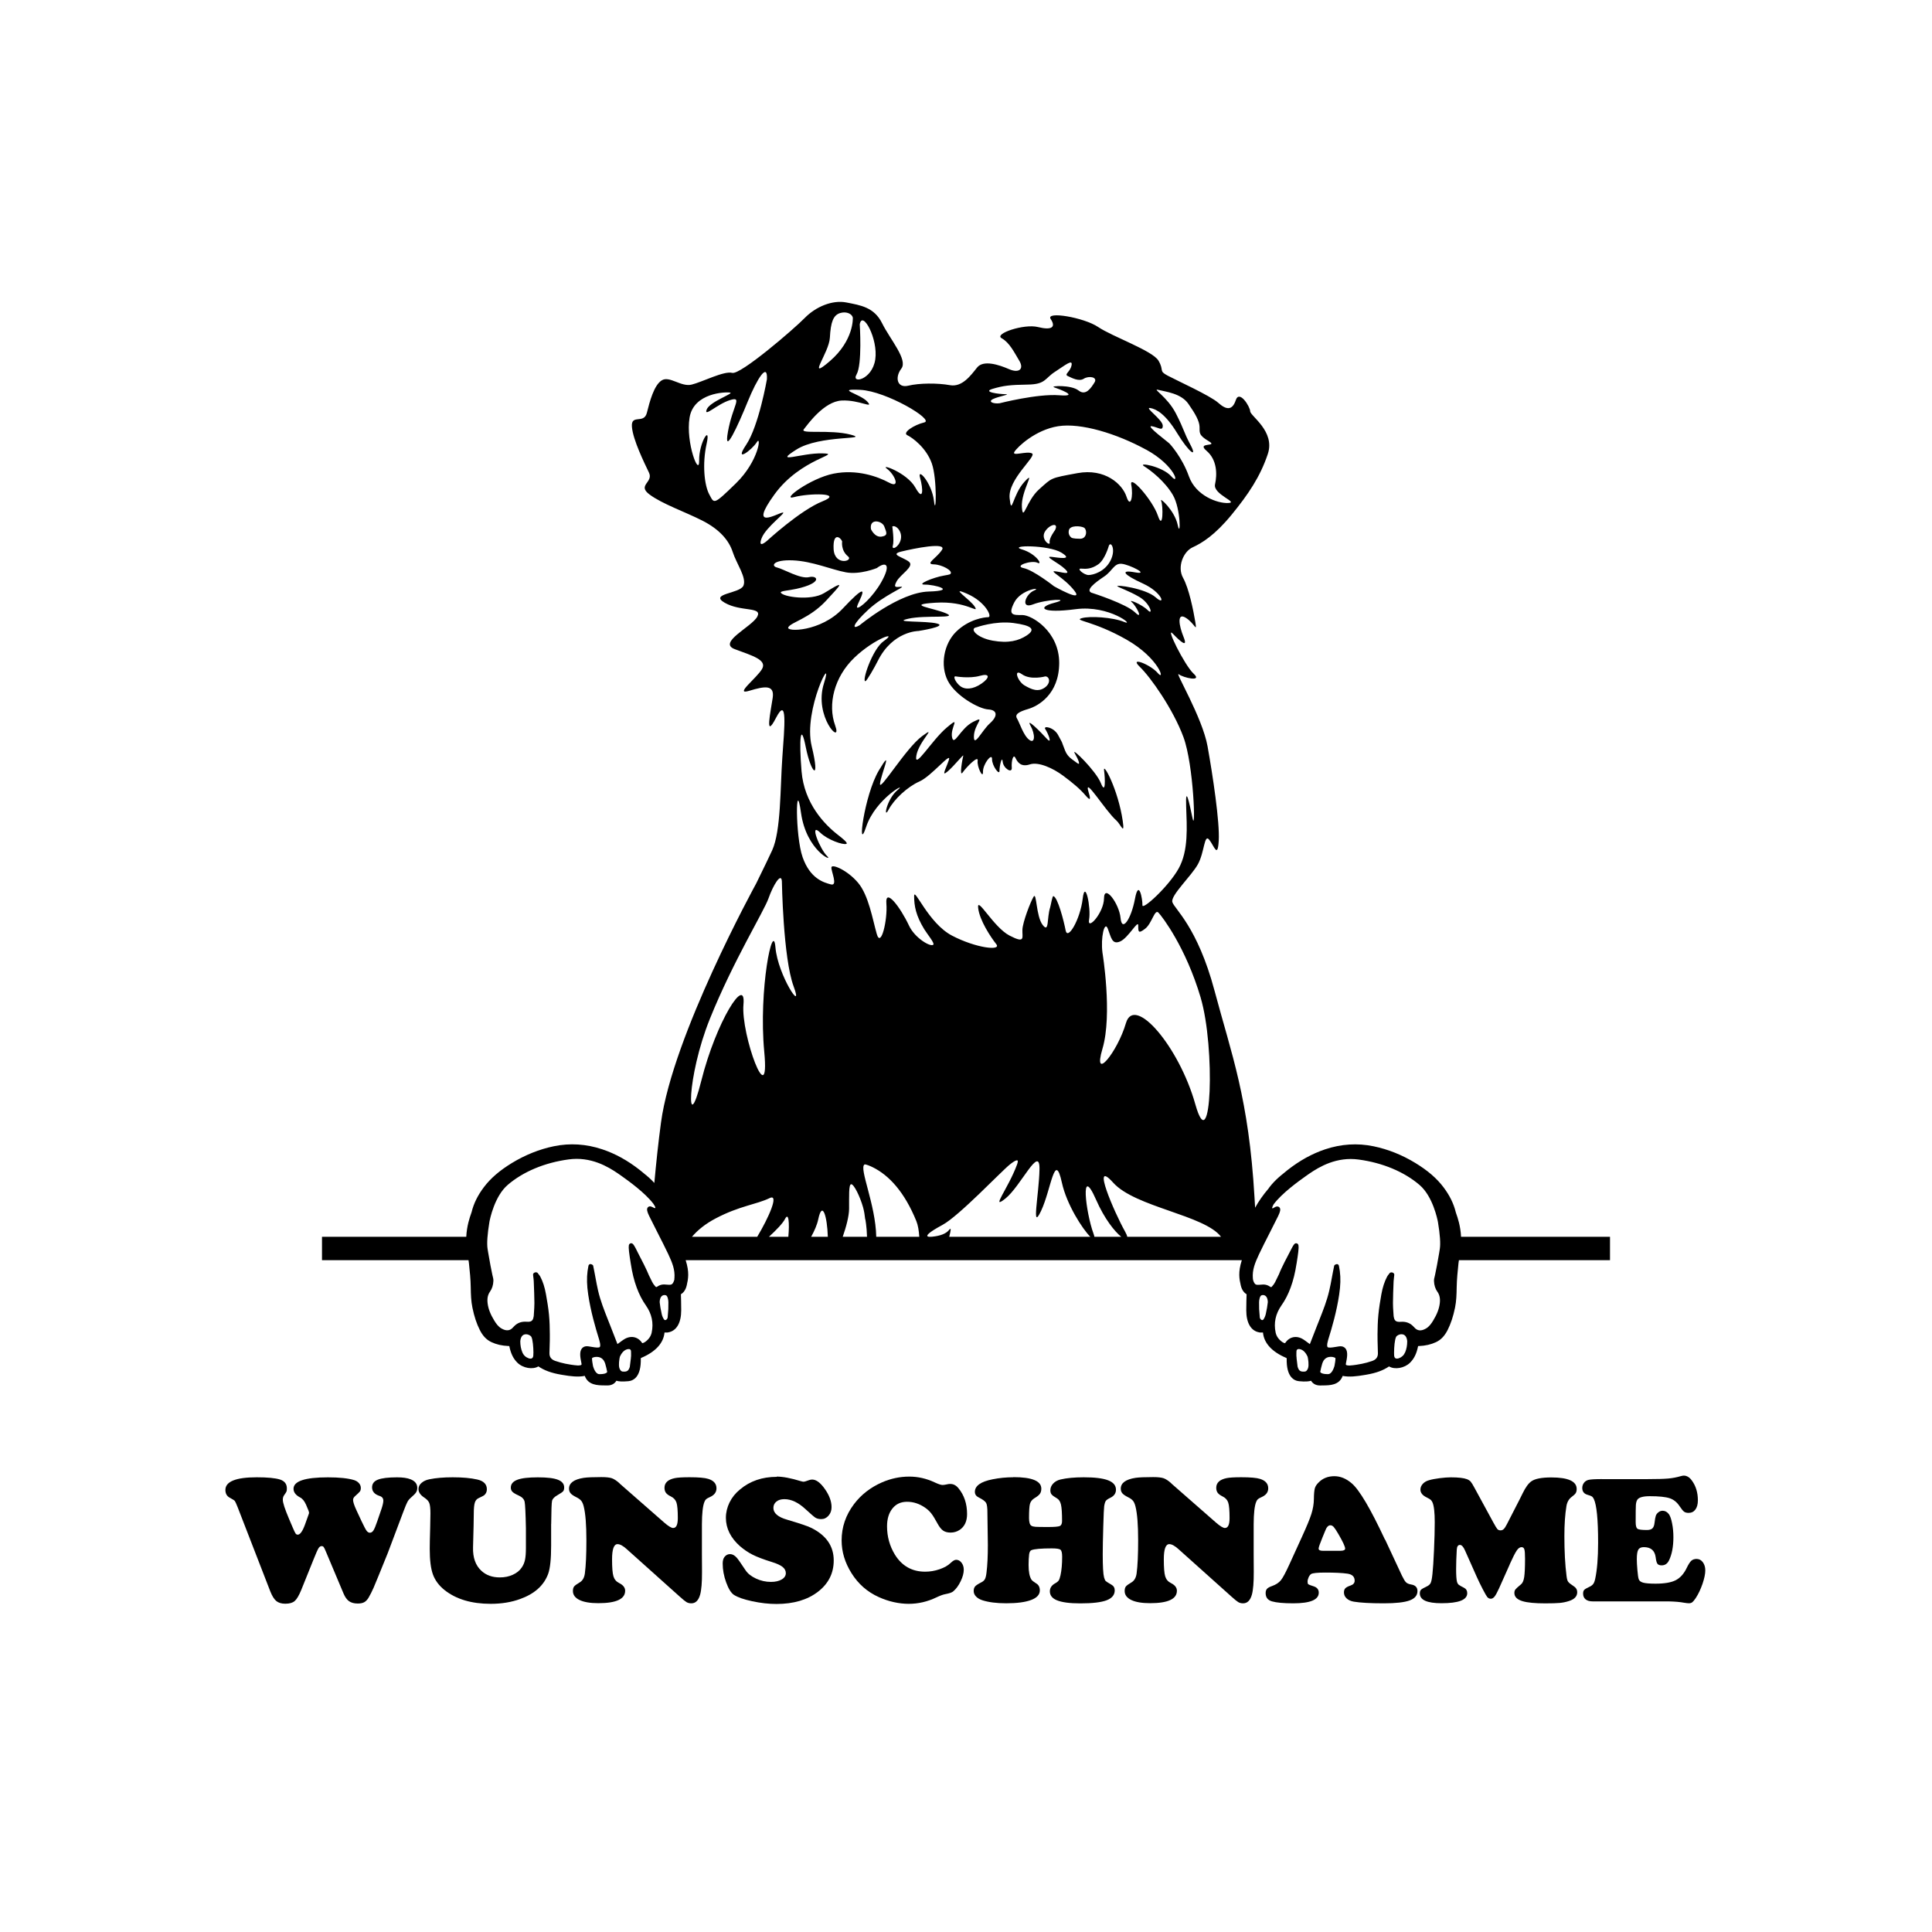 <svg width="1500" height="1500" viewBox="0 0 1500 1500" xmlns="http://www.w3.org/2000/svg">
  <!-- Gruppierte und zentrierte Elemente -->
  <g transform="translate(250.0, 234.34)">
    <!-- Original-Motiv skaliert -->
    <svg width="1000" height="841.32" viewBox="0 0 559.68 470.87">
      2000/svg" viewBox="0 0 559.68 470.87"><defs><style>.cls-1{fill-rule:evenodd;}</style></defs><path class="cls-1" d="M484.67,430.13c.97,1.4,1.3,2.97,1.04,5.09-.29,2.34-1.2,4.71-2.86,7.44-.77,1.26-1.71,2.67-3.19,3.5-2.04,1.17-3.69,1.04-5.02-.51-.02-.02-.17-.19-.19-.2-1.54-1.71-3.38-2.41-5.74-2.23-1.86.13-2.68-.36-2.96-2.03-.06-.28-.08-.37-.09-.45l-.11-1.66c-.09-1.32-.19-2.69-.18-4.01.02-2.84.13-5.67.24-8.49l.04-.99c.03-.6.1-1.2.18-1.8l.11-.95c.04-.37-.15-.72-.49-.9l-.25-.12c-.14-.06-.32-.09-.49-.09-.29,0-.6.1-.77.32-.11.15-.22.29-.34.44-.28.35-.56.7-.76,1.07-1.16,2.2-1.95,4.64-2.51,7.71-.5,2.8-1,5.82-1.3,8.92-.29,2.89-.34,5.85-.37,8.39-.02,1.79.04,3.59.09,5.38.03.97.07,1.93.08,2.9.04,1.69-.8,2.8-2.54,3.39-1.52.52-3,.92-4.39,1.2-1.47.29-3.41.64-5.33.76h-.32c-.59,0-1.03-.1-1.33-.32-.03-.14-.04-.37.04-.74l.06-.31c.39-1.94.91-4.6-.29-6.05-.41-.5-1.24-1.11-2.78-.9-.52.07-1.06.16-1.58.25-1.6.28-3.11.46-3.43.02-.13-.18-.39-.83.21-2.86l.11-.41c1.64-5.23,3.66-12.22,4.74-19.53.59-3.95.67-7.18.28-10.15-.07-.55-.17-1.1-.27-1.64l-.13-.69c-.07-.41-.41-.71-.82-.74-.42.01-1.15.32-1.23.72l-.52,2.58c-.18.91-.35,1.82-.51,2.72-.34,1.85-.69,3.7-1.12,5.53-.99,4.31-2.66,8.55-4.28,12.64l-1.1,2.78c-1.01,2.57-2.03,5.14-3.01,7.73,0,.03-.01.04-.03.07-.01-.01-.04-.03-.06-.04-.35-.25-.69-.51-1.04-.77-.6-.44-1.18-.89-1.81-1.28-2.87-1.79-6.01-1.14-7.78,1.57l-.29.11c-.37-.16-.77-.33-1.06-.54-1.53-1.11-2.48-2.47-2.82-4.03-.9-4.19-.06-8.16,2.5-11.82,1.61-2.26,2.91-4.8,4-7.75,1.16-3.16,1.99-6.55,2.56-10.34.01-.04.02-.07.03-.11.04-.22.88-5.36.88-6.84,0-.83,0-1.34-.36-1.7-.17-.17-.45-.29-.69-.29-.68,0-1.08.54-1.93,2.15l-.45.86c-.1.2-.24.48-.36.71-.84,1.57-3.73,7.02-4.73,9.71-.57,1.15-1.12,2.3-1.68,3.44-.28.59-.71,1.19-1.34,1.9-.08.09-.28.3-.42.3-.05,0-.21-.02-.53-.25-.85-.59-1.8-.89-2.83-.89-.77.02-1.37.07-1.96.13-1.15.1-1.7-.17-2.15-1.14-.14-.29-.26-.6-.33-.91-.05-.15-.07-.29-.08-.43l-.04-.34c-.3-3.7.91-6.64,2.65-10.39,1.1-2.37,3.06-6.21,4.95-9.93,1.33-2.6,2.57-5.05,3.37-6.7.94-1.93,1.14-2.95.71-3.63-.23-.36-.62-.57-1.07-.57-.18,0-.62,0-1.46.55h0c-1.39.93-.53-.76-.15-1.44,3.57-4.86,11.09-10.23,13.92-12.24,3.69-2.62,10.55-7.5,19.61-7.5,1.14,0,2.3.08,3.45.24,10.39,1.39,19.79,5.32,26.48,11.07,5.75,4.94,7.74,14.91,7.96,16.03.91,5.44,1.19,9.41.81,11.78l-.28,1.76c-.3,1.79-.63,3.56-.95,5.34-.2,1.09-.43,2.19-.66,3.29l-.19.94c-.04.22-.1.44-.15.65-.16.61-.32,1.24-.29,1.92.06,1.82.56,3.39,1.47,4.67M470.64,456.49c-.54,1.26-1.46,2.12-2.73,2.57-.29.1-.56.15-.81.15-1,0-1.19-.84-1.22-1.35-.02-.33-.02-.68-.03-1.03v-.29c.01-2.48.29-5.54.86-6.73.27-.58,1.28-1.19,2.37-1.19,1.42,0,2.28,1.03,2.48,2.97.01,1.81-.28,3.45-.91,4.91ZM439.93,462.48c-.29.97-1.15,3.34-2.6,3.46-.15,0-.33.01-.52.01-1.35,0-2.48-.28-2.89-.71-.11-.12-.15-.23-.14-.39.23-1.11.52-2.3.85-3.45.07-.27.17-.49.28-.73.84-1.95,2.53-2.24,3.46-2.24,1.11,0,1.86.39,2,.55.07.59-.21,2.48-.43,3.49ZM428.49,463.31c-.53,1.44-1.19,1.5-1.41,1.52-1.8.18-2.54-.27-3.06-1.85l-.09-.27-.44-3.62c.02-.18-.01-.57-.08-.98-.02-.91.01-1.83.04-2.32.17-.58.55-.71.81-.73h.26c.06,0,.12,0,.21,0,1.48.23,2.69,1.37,3.57,3.37.24,1.05.61,3.46.19,4.87ZM410.08,439.91c-.18.81-.54,1.62-.99,2.28-.27.39-.76.37-1.13,0-.24-.23-.43-.56-.45-.8-.09-.93-.15-1.86-.22-2.8l-.07-.87c-.03-.92-.03-2.15-.03-3.01,0-1.07.36-2.69,1-2.98.21-.09.45-.14.7-.14,1.26,0,2.06,1.15,2.1,3.09-.15,1.43-.43,3.13-.9,5.23ZM153.13,424.63c0,.14-.03.28-.06.43-.09.31-.2.61-.35.91-.44.97-1,1.23-2.15,1.14-.59-.06-1.18-.11-1.96-.13-1.04,0-1.98.3-2.83.89-.32.23-.48.25-.54.25-.14,0-.33-.21-.42-.3-.62-.71-1.05-1.31-1.33-1.9-.48-.95-.94-1.91-1.41-2.86-.91-2.32-3.28-6.95-4.89-10.02-.17-.33-.35-.7-.48-.97l-.44-.86c-.24-.46-.45-.83-.64-1.12-.01-.02-.03-.06-.03-.06v.02c-.45-.7-.8-.98-1.27-.98-.24,0-.53.12-.69.29-.36.36-.36.87-.36,1.7,0,1.48.85,6.63.89,6.84,0,.03,0,.07.02.11.57,3.8,1.4,7.19,2.56,10.34,1.09,2.95,2.39,5.49,3.99,7.75,2.57,3.66,3.41,7.63,2.51,11.82-.34,1.56-1.28,2.92-2.82,4.03-.3.21-.69.38-1.07.54l-.28-.11c-1.77-2.71-4.91-3.36-7.78-1.57-.63.39-1.22.83-1.81,1.27-.35.27-.69.53-1.05.77-.02.01-.04.03-.06.04,0-.02-.01-.04-.02-.07-.98-2.58-2-5.16-3.01-7.73l-1.1-2.78c-1.61-4.09-3.29-8.33-4.28-12.64-.42-1.83-.77-3.68-1.11-5.53-.17-.91-.33-1.82-.51-2.72l-.52-2.58c-.08-.4-.81-.7-1.22-.72-.41.03-.75.34-.82.74l-.13.69c-.1.55-.2,1.09-.27,1.64-.38,2.97-.31,6.2.28,10.15,1.08,7.3,3.11,14.29,4.74,19.53l.11.41c.6,2.03.35,2.68.21,2.86-.32.44-1.84.26-3.43-.02-.52-.09-1.05-.19-1.57-.25-1.55-.21-2.37.4-2.78.9-1.21,1.46-.68,4.12-.29,6.05l.06.31c.08.37.07.6.04.74-.29.21-.73.32-1.33.32h-.32c-1.92-.13-3.85-.48-5.34-.77-1.39-.28-2.86-.68-4.38-1.2-1.75-.59-2.58-1.7-2.55-3.39.02-.97.05-1.94.08-2.9.06-1.8.11-3.59.08-5.38-.02-2.55-.08-5.51-.36-8.39-.3-3.1-.81-6.11-1.32-8.92-.54-3.07-1.33-5.51-2.49-7.71-.21-.37-.49-.72-.77-1.07-.11-.15-.23-.29-.33-.44-.16-.22-.46-.32-.77-.32-.17,0-.35.03-.49.09l-.26.12c-.33.17-.52.53-.49.9l.11.95c.07.6.16,1.2.18,1.8l.04.99c.11,2.82.23,5.65.25,8.49,0,1.32-.09,2.69-.18,4.01l-.11,1.66c0,.08-.02.17-.09.45-.28,1.68-1.1,2.16-2.95,2.03-2.37-.18-4.21.52-5.74,2.23-.02.01-.18.18-.19.2-1.33,1.55-2.98,1.68-5.03.51-1.47-.84-2.42-2.25-3.18-3.5-1.67-2.73-2.57-5.09-2.86-7.44-.25-2.12.06-3.69,1.04-5.09.91-1.28,1.4-2.85,1.47-4.67.03-.68-.13-1.31-.28-1.92-.06-.21-.11-.43-.16-.65l-.19-.94c-.22-1.09-.45-2.2-.66-3.29-.33-1.78-.65-3.56-.95-5.34l-.29-1.76c-.37-2.37-.09-6.34.81-11.78.21-1.12,2.2-11.1,7.95-16.03,6.69-5.75,16.09-9.68,26.48-11.07,1.15-.15,2.31-.24,3.45-.24,9.06,0,15.92,4.88,19.61,7.5,2.78,1.98,10.1,7.2,13.74,12.01.69,1.02,1.66,2.66-.27,1.51-.05-.03-.07-.02-.12-.05-.23-.13-.43-.21-.59-.25,0,0-.04-.02-.06-.02-.19-.04-.34-.06-.41-.06-.45,0-.83.21-1.06.57-.43.68-.24,1.7.7,3.63.8,1.65,2.05,4.11,3.37,6.7,1.89,3.72,3.85,7.57,4.95,9.93,1.74,3.74,2.94,6.68,2.65,10.39l-.06.34ZM150.48,437.72s-.2,2.73-.29,3.67c-.02.23-.21.57-.44.8-.37.38-.86.4-1.13,0-.46-.66-.81-1.47-.99-2.28-.47-2.1-.76-3.8-.9-5.23.04-1.93.83-3.09,2.1-3.09.24,0,.49.05.69.14.64.28.99,1.91,1,2.98,0,.86,0,2.09-.04,3.01ZM134.21,459.09l-.45,3.62-.07.27c-.52,1.58-1.26,2.03-3.06,1.85-.21-.02-.88-.07-1.41-1.52-.42-1.41-.04-3.82.2-4.87.88-2,2.09-3.14,3.57-3.37.08,0,.15,0,.21,0h.26c.27.02.64.15.8.73.03.49.06,1.41.04,2.32-.06.41-.1.8-.08.98ZM123.78,465.25c-.41.43-1.54.71-2.9.71-.18,0-.37,0-.51-.01-1.47-.12-2.32-2.49-2.6-3.46-.21-1.02-.5-2.9-.43-3.49.13-.17.88-.55,1.99-.55.93,0,2.61.29,3.46,2.24.1.23.19.46.28.73.33,1.15.62,2.35.84,3.45,0,.16-.03.27-.14.39ZM91.85,456.84c0,.35-.02.7-.03,1.03-.03.5-.23,1.35-1.22,1.35-.24,0-.52-.05-.8-.15-1.27-.45-2.2-1.31-2.73-2.57-.62-1.46-.92-3.1-.91-4.9.2-1.95,1.05-2.97,2.48-2.97,1.07,0,2.09.61,2.37,1.19.57,1.19.84,4.26.86,6.73v.29ZM168.54,311.57c10.18-25.23,23.51-46.72,25.49-52.38,1.98-5.67,5.54-11.49,5.8-7.42,0,0,.53,33.36,5.1,45.67,4.57,12.31-6.86-4.68-7.89-16.92-1.03-12.23-7.43,18.38-4.86,45.43,2.56,27.05-10.22-7.5-9.04-20.63,1.18-13.13-11.86,7.41-18.32,33.15-6.45,25.73-6.47-1.66,3.72-26.89ZM199.36,126.36c-.33-.75,3.36-.88,6.72-1.63,11.75-2.59,9.29-6.02,5.57-5.1-3.73.92-11.08-3.51-13.9-4.18-2.83-.66-1.67-3.47,6.85-3.11,8.46.36,16.86,4.06,23.05,5.2,6.19,1.15,13.45-1.86,13.45-1.86,4.02-3.01,6.38-1.69,1.85,6.26-3.52,6.19-9.43,11.61-10.43,10.9-.29-.2.67-2.22,1.15-3.24,2.2-4.64,2.13-6.44-7.41,3.71-9.55,10.14-24.77,10.24-23.64,8.11,1.16-2.19,9.25-3.81,16.46-11.59,5.6-6.05,6.89-7.45,4.64-6.49-.76.32-3.36,1.91-5.57,3.25-5.71,3.45-17.97,1.62-18.78-.24ZM228.57,110.6c2.55,2.07-5.91,4.35-6.26-3.25-.35-7.59,3.12-4.94,3.71-3.24,0,0-.66,3.88,2.54,6.49ZM243.18,102.02c-3.02.47-4.64-3.25-4.64-3.25-.77-4.89,4.89-3.64,5.79-1.16.9,2.49,1.86,3.93-1.15,4.41ZM193.34,103.87s-4.18,3.76-2.31-1.16c1.86-4.92,11.44-11.61,9.04-11.13-2.41.48-15,8-3.47-7.88,11.52-15.89,30.01-17.6,20.86-17.85-9.14-.25-21.71,4.93-11.36-1.63,10.36-6.55,32.65-4.13,23.65-6.5-9.01-2.36-22.16-.12-20.41-2.31,1.75-2.19,8.79-12.13,16.47-12.52,7.68-.39,14.25,3.89,11.13.46-3.13-3.43-14.27-5.63-3.02-5.1,11.26.54,32.33,13.06,27.82,14.14-4.5,1.08-9.69,4.48-7.42,5.56,2.27,1.08,8.28,5.49,10.67,12.29,2.39,6.79,1.85,24.07.92,16.23-.91-7.84-7.41-14.83-6.02-9.97,1.37,4.86,1.54,10.65-2.08,4.17-3.63-6.46-15.69-10.64-12.29-8.11,3.4,2.53,5.96,8.73.92,6.03-5.03-2.7-13.97-5.92-24.1-3.94-10.13,1.98-23.36,11.91-17.15,10.2,6.21-1.71,21.87-1.95,12.28,1.85-9.58,3.79-24.1,17.15-24.1,17.15ZM188.93,60.99c2.08-3.34.93,8.12-9.04,17.85-9.97,9.71-9.42,8.86-11.59,4.87-2.18-3.99-3.11-13.29-1.17-22.02,1.95-8.73-3.37-.5-3.24,7.19.12,7.68-5.95-7.68-4.17-18.55,1.77-10.86,15.71-11.24,17.61-10.89,1.9.35-8.96,3.93-10.2,7.42-1.23,3.49,4.62-2.47,10.2-4.17,5.6-1.71,1.14,2.27-.92,13.68-2.06,11.4,4.44-2.8,8.57-12.99,4.15-10.19,8.74-17.26,8.35-9.73,0,0-3.52,20.29-9.04,28.51-5.52,8.22,2.56,2.18,4.64-1.16ZM220.69,15.56c.36-6.74,1.46-9.73,4.41-10.67,2.94-.93,5.42.52,5.56,2.09,0,0,.52,9.74-9.97,18.78-10.49,9.03-.35-3.46,0-10.2ZM232.28,31.55c2.53-4.24,1.39-21.79,1.39-21.79,1.15-6.28,8.08,6.33,6.74,15.3-1.36,8.97-10.64,10.73-8.12,6.49ZM247.81,97.62c1.51-.82,4.47,2.11,3.7,5.57-.75,3.45-4.13,4.93-3.47,2.78.66-2.15-.23-8.34-.23-8.34ZM269.37,107.82c-2.34,3.6-7.58,6.16-3.48,6.26,3.38.07,8.48,2.76,7.19,4.16-.28.31-1.92.55-2.78.7-4.78.8-12.35,4.01-8.34,3.94,4.01-.07,14.42,2.64,1.62,3.01-12.79.38-29.91,14.6-29.91,14.6-3.68,2.24-3.13-.39,3.72-6.72,6.84-6.33,16.4-10.02,14.38-9.97-2.03.06-3.75.75-2.09-2.31,1.66-3.07,7.95-6.56,5.34-8.58-2.63-2.03-8.52-3.12-3.24-4.41,5.26-1.29,19.96-4.3,17.61-.69ZM219.8,406.28h-7.25c1.42-2.58,2.59-5.21,3.1-7.67,1.76-8.27,3.88-1.3,4.15,7.67ZM283.74,132.62c-1.82-3.18-11.66-9.34-3.48-5.79,8.18,3.54,11.08,10.19,9.26,10.2-1.81.01-8.42.93-13.9,6.25-5.49,5.33-7.05,14.76-3.71,21.33,3.34,6.57,13.51,12.28,17.62,12.51,4.11.24,4.11,3,.7,6.03-3.41,3.03-7.1,10.85-6.95,5.57.14-5.28,5.51-9.13-.24-6.26-5.75,2.87-8.4,11-9.27,6.72-.87-4.28,4.24-9.72-2.31-4.17-6.56,5.55-14.2,18.56-13.21,12.28.97-6.27,9.66-13.8,2.54-8.58-7.11,5.22-18.75,24.69-18.31,20.63.43-4.05,6.03-16.69-.46-5.79-6.5,10.9-9.67,36.93-5.56,24.57,4.11-12.36,18.52-19.97,13.67-16-4.84,3.98-6.33,13.13-3.94,8.58,2.39-4.55,8.24-10,13.44-12.29,5.2-2.28,14.2-13.47,12.75-9.27-1.45,4.2-3.4,7.38-.46,4.87,2.94-2.51,7.05-7.85,6.72-6.72-.31,1.14-1.84,9.51-.22,7.18,1.6-2.32,6.88-7.64,6.49-5.09-.39,2.55,2.41,8.23,2.31,4.86-.09-3.37,4-8.5,3.94-5.56-.06,2.93,3.29,7.31,3.24,5.1-.04-2.21,1.13-6.81,1.39-3.94.27,2.88,4.18,5.34,3.94,2.55-.24-2.8.64-6.23,1.62-4.17.99,2.06,2.53,4,6.26,2.77,3.73-1.22,10,1.63,14.38,4.88,4.37,3.24,7.48,5.86,9.97,8.81,2.48,2.94,1.73.26,1.15-1.63-2.33-7.7,7.29,8.15,12.05,12.29,1.85,1.61,3.75,6.87,2.79.23-2.01-13.7-8.6-25.7-8.12-22.02.5,3.81.75,10.92-1.39,5.57-2.14-5.36-13.14-16.05-11.36-12.98,1.77,3.07,2.71,5.61.92,4.18-1.78-1.44-3.91-2.32-5.1-5.33-2.23-5.64-.45-1.88-3.02-6.72-1.86-3.53-6.74-4.26-5.56-2.55,1.18,1.71,3.35,7.18.46,3.94-2.35-2.62-9.08-9.34-6.95-5.57,2.13,3.77,2.1,8.12-.47,6.26-2.57-1.86-4.26-7.52-5.34-9.27-1.12-1.82.75-2.96,4.87-4.17,4.12-1.21,13.39-6.2,13.45-19.94.04-13.73-11.91-20.88-16-20.87-4.1.03-6.42.11-3.48-5.56,2.94-5.68,12.41-6.75,8.57-5.1-3.83,1.64-6.03,8.21-.46,6.03,5.57-2.2,17.11-2.75,9.28-.7-7.85,2.05-5.45,4.72,9.27,2.78,14.72-1.94,25.98,7.6,21.09,5.56-4.89-2.04-15.03-2.7-18.54-1.63-3.52,1.08,5.09,1.1,19.47,9.27,14.38,8.18,16.98,18.46,13.68,14.6-3.3-3.85-12.67-7.39-7.89-2.78,4.79,4.61,14.53,18.47,19.01,30.6,4.47,12.13,5.39,42.27,3.94,35.24-1.47-7.14-3.09-14.42-2.78-5.33.31,9.09,1.08,19.32-3.24,27.12-4.32,7.8-15.84,18.34-15.76,16,.09-2.77-1.61-11.57-3.24-2.78-1.64,8.78-5.67,14.69-6.26,8.34-.6-6.35-7.11-14.96-7.19-8.58-.08,6.38-7.4,14.33-6.49,9.27.91-5.06-1.71-18.02-2.78-9.04-1.08,8.98-6.55,18.32-7.42,13.67-.69-3.7-3.42-14.46-5.33-14.83-.47-.1-1.08,3.94-1.38,4.87-1.5,4.6-.35,11.41-3.25,7.65-2.92-3.76-2.59-14.53-3.94-12.29-1.36,2.24-4.74,11.02-4.87,14.37-.14,3.36,1.44,6.18-5.56,2.55-7.01-3.62-14.3-17.47-13.67-12.04.61,5.42,5.48,12.72,7.88,15.76,2.38,3.04-8.9,1.7-19.24-3.72-10.34-5.4-16.48-21.41-16.46-17.15.01,4.27.76,8.41,4.4,14.37,1.3,2.12,4.62,6.08,3.94,6.72-1.22,1.15-8.05-2.93-10.53-8.22-3.9-8.28-10.46-16.76-9.87-9.63.58,7.12-2.37,19.51-4.17,13.21-1.81-6.3-3.52-16.78-8.12-22.25-4.6-5.47-11.38-8.34-11.59-6.73-.21,1.62,2.97,8.25-.23,7.42-3.2-.83-9.02-2.52-12.29-11.82-3.27-9.3-3.04-35.87-.69-19.24,2.35,16.63,14.41,21.63,11.36,18.77-3.06-2.86-8.07-15.15-3.01-10.2,3.21,3.14,9.94,5.46,11.36,4.87.82-.34-1.62-2.33-3.71-3.94-5.72-4.44-14.59-13.52-15.77-27.59-1.16-14.07-.41-21.84,1.85-10.43,2.27,11.4,6.42,15.43,2.56-.46-3.87-15.89,9.97-41.91,5.33-27.35-4.64,14.56,8.19,27.46,4.86,18.31-3.32-9.15-.42-21.03,8.35-29.44,8.76-8.4,19.45-11.89,12.75-7.19-5.07,3.56-9.74,18.08-7.89,17.38.6-.22,3.74-5.63,5.33-8.8,6.48-12.99,17.62-12.98,17.62-12.98,0,0,12.91-1.99,8.11-3.24-4.8-1.26-19.98-.37-12.51-2.09,7.47-1.72,22.03.11,16.47-2.32-5.59-2.43-18.28-3.78-4.64-4.64,13.64-.86,18.97,5.04,17.16,1.86ZM291.4,37.81c4.68-1.38,7.47-1.74,15.29-1.85,7.82-.11,7.35-2.69,11.83-5.57,4.47-2.88,7.8-5.72,7.18-2.78-.6,2.95-3.36,3.83-1.62,4.64,1.75.81,4.82,2.53,6.95,1.16,2.14-1.37,6.16-.78,4.65,1.62-1.52,2.4-3.77,5.99-6.96,3.48-3.2-2.52-12.41-2.02-10.66-1.39,1.75.61,11.81,4.22,2.32,3.48-9.5-.75-25.97,3.48-25.97,3.48-2.69.32-5.22-.68-2.78-1.86,2.44-1.17,8-2.05,5.32-2.09-2.66-.02-10.24-.93-5.55-2.32ZM286.55,165.91c-3.72,2.55-7.14,2.71-9.25,1.05-1.95-1.53-3.35-4.45-1.91-4.2,0,0,5.94,1.04,10.43-.23,4.48-1.28,4.5.78.73,3.38ZM314.34,162.76c1.81.08,2.48,2.86-.2,4.81-2.97,2.15-5.8.88-8.84-.87-3.1-1.79-4.99-7.6-1.16-4.88,3.83,2.73,10.2.93,10.2.93ZM306.17,145.01c-3.45,2.23-7.84,3.48-14.78,2.21-6.96-1.27-10.27-5.3-6.96-5.8,0,0,8.09-2.9,16-1.86,7.93,1.05,9.94,2.72,5.74,5.44ZM329.87,115.93c2.19.18,4.45.2,7.42-1.85,2.96-2.06,4.64-8.12,4.64-8.12.87-2.13,3.18,1.64.69,6.49-2.48,4.85-7.5,6.24-9.51,6.26-2.01.02-5.44-2.96-3.24-2.78ZM325.69,102.48s-1.67-1.03-1.15-3.24c.52-2.22,5.02-1.89,6.49-1.16,1.48.73,1.56,4.87-1.62,4.87-3.17,0-3.72-.46-3.72-.46ZM314.1,99.93c1.93-3.27,6.28-4.32,4.41-.69,0,0-2.66,3.48-2.32,5.33.34,1.85-4.01-1.36-2.09-4.64ZM304.14,107.59c-6.36-1.94,11.61-2.03,17.15,1.39,5.55,3.42-1.56,2.15-4.17,1.85-3.78-.43,2.82,2.45,5.8,5.33,2.98,2.89-1.63,1.19-4.4.93-2.77-.25,3.86,2.66,8.35,8.35,4.49,5.68-8.81-1.86-8.81-1.86,0,0-8.81-6.96-13.22-7.89-4.4-.93,3.52-3.56,6.03-2.32,2.52,1.25-.37-3.85-6.72-5.79ZM345.63,123.58c.98.78,4.78,1.89,9.5,4.64,4.72,2.75,6.27,8.35,3.71,5.79-2.56-2.55-8.95-5.15-6.95-3.48,1.99,1.67,5.19,8.09,1.39,4.4-3.81-3.69-18.32-8.34-18.32-8.34-4.01-.93,1.16-4.72,4.86-7.19,3.71-2.46,4.3-5.86,7.65-5.56,3.35.29,12.58,4.95,5.8,3.71-6.79-1.24-4.93,1.04,3.47,4.87,8.41,3.83,10.1,10.04,5.56,6.03-4.52-4.02-17.67-5.65-16.69-4.87ZM358.15,64.24c12.75,6.98,14.73,15.95,10.89,11.59-3.84-4.36-14.8-6.28-11.82-4.4,2.99,1.87,9.04,6.56,12.52,12.52,3.49,5.96,3.43,19.28,2.09,12.98-1.35-6.31-8.08-12.34-7.19-10.43.9,1.92.92,13.33-1.39,6.49-2.3-6.84-12.54-18.43-11.59-13.45.95,5-.35,10.46-2.09,5.1-1.74-5.36-9.28-12.43-21.33-10.2-12.06,2.23-10.84,1.9-16.59,6.99-5.67,5.02-7,14.51-7.52,7.85-.53-6.92,6.45-16.82,1.16-11.13-5.3,5.69-5.62,15.44-6.49,7.19-.88-8.26,11.93-18.27,9.73-19.47-2.18-1.21-9,1.48-7.65-.7,1.36-2.17,9.15-9.56,19-11.12,9.87-1.57,25.5,3.22,38.25,10.2ZM360,46.16c2.53.48,6.46,2.48,11.59,10.89,5.13,8.41,8.96,11.09,5.79,5.1-3.17-6.01-2.57-6.27-6.3-13.58-3.79-7.43-10.75-11.11-7.61-10.3,3.14.81,9.81,1.48,12.98,6.03,3.18,4.54,4.76,7.51,4.87,9.97.12,2.46-.62,3.56,3.95,6.26,4.56,2.71-5.57.22-.93,4.18,4.65,3.95,4.67,10.25,3.71,14.6-.96,4.35,10.43,7.87,5.8,8.11-4.63.25-14.15-3.14-17.15-11.59-3-8.44-8.34-14.14-8.34-14.14-.28-.47-10.58-8-7.89-7.65,2.69.35,4.92,2.44,4.87-.24-.06-2.66-8.45-8.25-5.33-7.64ZM381.79,302.3c6.46,21.73,4.72,71.41-2.31,46.36-7.05-25.05-26.49-47.77-30.14-35.24-3.66,12.53-14.63,26.08-10.2,11.13,4.43-14.95,0-41.73,0-41.73-.85-6.45.88-14.17,2.32-10.43,1.44,3.74,1.79,7.08,5.34,5.56,3.55-1.5,7.89-9.68,7.88-6.95,0,2.73,0,3.72,3.02,1.39,2.99-2.33,4.11-8.75,5.79-6.95,1.69,1.8,11.87,15.13,18.31,36.86ZM335.2,404.76c-3.32-9.04-5.93-30.72,1.16-14.6,3.7,8.43,8.16,13.91,10.95,16.12h-11.67c-.07-.39-.2-.87-.44-1.52ZM235.76,374.86c.39-.24,2.59.72,3.47,1.15,7.27,3.56,13.94,10.93,19.02,23.41.74,1.81,1.12,4.19,1.29,6.85h-18.7c-.27-14.16-7.63-29.9-5.09-31.42ZM229.96,383.43c1.19-.03,3.82,5.33,5.14,9.99.47,1.67.75,3.44.94,5.24l.05-.02s.62,3.06.74,7.64h-10.56c1.56-4.47,2.74-9.01,2.77-12.18.04-5.26-.24-10.64.92-10.67ZM189.1,406.28h-28.35c2.48-2.9,5.77-5.61,10.34-8.01,10.43-5.48,17.67-6.02,23.42-8.81,4.34-2.11-.56,8.79-5.4,16.82ZM201.21,398.5c1.58-3.1,1.97,1.71,1.43,7.78h-8.44c3.14-2.86,6.04-5.86,7.01-7.78ZM272.42,403.38c-1.28,1.51-3.62,2.49-7.32,2.86-.31.03-.55.03-.79.03h-.46c-2.03-.15-.46-1.8,5.77-5.16,7.23-3.91,25.49-23.24,29.27-26.25,2.71-2.17,3.31-1.91,3.43-1.6,0,.03.02.05.03.08,0,.03,0,.06,0,.08.01.33-.09.8-.32,1.43-3.86,10.48-11.77,20.12-5.1,14.83,6.68-5.28,15.04-23.79,14.84-12.74-.21,11.05-3.7,27.38.69,18.08,4.4-9.3,5.93-26.53,9.04-12.29,2.09,9.57,9.03,20.27,12.36,23.54h-61.31c.69-2.85,1.04-4.31-.15-2.9ZM390.67,406.28h-40.75c-.12-.59-.44-1.39-1.04-2.44-4.45-7.89-14.98-32.11-5.1-21.1,9.6,10.7,39.65,14.03,46.89,23.54ZM559.68,406.28h-64.73c-.22-4.75-1.51-8.43-2.09-10.07-.11-.3-.18-.5-.2-.62-.93-3.8-2.69-7.35-5.38-10.91-2.91-3.84-6.78-7.18-12.18-10.48-5.77-3.52-11.89-5.96-18.18-7.26-7-1.45-14.08-1-21.04,1.33-5.69,1.91-11.03,4.86-16.35,9.03-.7.55-1.39,1.12-2.06,1.69l-.38.32c-.08.04-.16.08-.21.14l-.7.62c-.13.1-.26.21-.38.31-1.59,1.42-2.9,2.8-4.02,4.25-.09.12-.19.25-.28.39l-.15.23c-2.45,2.87-4.42,5.69-5.88,8.39-.08-1.44-.17-2.88-.26-4.4-2.52-43.29-9.98-62.15-17.39-89.94-7.41-27.79-17.5-35.58-18.32-38.48-.81-2.91,8.28-11.29,11.12-16.46,2.86-5.16,2.71-13.33,4.87-10.66,2.17,2.67,3.7,8.43,4.17.46.49-7.97-2.61-28.48-4.86-41.03-2.26-12.56-14.47-32.82-12.52-31.3,1.95,1.53,10.5,3.46,6.49-.23-4.01-3.69-12.53-21.05-9.04-17.38,3.5,3.66,6.65,6.3,4.64,1.39-2.01-4.91-2.97-10.74.93-8.34,3.91,2.4,5,6.85,4.18,1.86-.83-5-2.74-14.58-5.34-19.24-2.6-4.67.11-11.35,4.17-13.21,4.07-1.86,9.64-5.26,16.92-14.14,7.28-8.89,12.46-16.56,15.76-26.43,3.29-9.87-7.58-16.47-7.66-18.54-.08-2.07-4.72-9.49-6.26-4.86-1.53,4.62-4.15,4.28-7.64,1.15-3.49-3.11-18.04-9.69-22.02-11.82-3.98-2.13-1.35-2.14-3.94-6.49-2.58-4.34-20.01-10.42-26.19-14.6-6.19-4.18-23-7.03-20.64-3.48,2.37,3.55.48,4.99-5.56,3.48-6.04-1.51-19.22,2.94-15.76,4.86,3.46,1.93,5.44,6.08,7.65,9.74,2.21,3.66-.08,5.59-4.41,3.71-4.33-1.88-11.15-4.16-13.91-.7-2.76,3.47-6.5,8.63-11.81,7.65-5.33-.97-13.29-.93-18.09.23-4.8,1.17-5.96-3.53-3.01-7.42,2.95-3.87-4.89-12.69-8.35-19.7-3.45-7.01-9.46-7.85-15.53-9.04-6.07-1.19-13.31,1.84-18.08,6.72-4.77,4.88-27.96,24.82-31.53,23.87-3.57-.95-13.01,3.97-17.62,5.1-4.61,1.14-9.6-3.93-12.98-1.86-3.38,2.08-5.23,9.12-6.49,14.14-1.26,5.03-6.93.36-6.49,6.03.43,5.67,5.37,15.65,7.41,19.94,2.05,4.29-5.26,5.4.24,9.5,5.5,4.11,15.39,7.51,22.95,11.35,7.56,3.84,11.59,8.65,13.21,13.68,1.62,5.03,6.14,11.12,4.64,14.6-1.5,3.48-15.08,3.41-8.11,7.42,6.96,4.02,16.5,1.59,14.13,6.03-2.35,4.44-17.44,11.28-9.74,14.14,7.72,2.86,14.05,4.67,11.83,8.58-2.22,3.91-12.43,11.6-5.57,9.5,6.86-2.09,11-2.65,10.19,3.01-.8,5.65-3.71,18.67,1.4,8.81,5.1-9.86,3.71,3.83,2.78,17.15-.94,13.32-.56,31.89-4.41,40.33-1.2,2.65-3.71,7.81-6.94,14.41-.57,1.05-36.28,66.17-41.37,103.88-1.15,8.5-2.09,17.39-2.9,26.27-.77-.84-1.58-1.67-2.54-2.51-.12-.11-.25-.21-.38-.31l-.7-.62c-.06-.06-.14-.1-.22-.14l-.37-.32c-.68-.57-1.36-1.14-2.06-1.69-5.32-4.17-10.66-7.13-16.36-9.03-6.97-2.33-14.04-2.78-21.04-1.33-6.28,1.3-12.4,3.75-18.18,7.26-5.4,3.3-9.27,6.64-12.18,10.48-2.7,3.56-4.45,7.11-5.38,10.91-.03.11-.1.32-.21.62-.58,1.64-1.87,5.32-2.1,10.07H0v10.16h63.66c.06.45.14.88.19,1.33.38,3.55.73,7.02.78,10.44.05,3.14.14,5.98.73,8.86.8,3.88,1.82,6.98,3.24,9.77,1.3,2.57,2.91,4.23,5.05,5.23,2.16,1.01,4.55,1.56,7.42,1.68.12,0,.22,0,.31.01.02.07.04.16.06.28.66,3.11,1.73,5.26,3.49,6.98,2.4,2.35,6.64,3.08,9.09,1.58,2.56,1.75,5.69,2.89,9.83,3.59l.9.15c3.11.53,6.54.98,9.43.38,1.46,4.08,5.65,4.11,8.48,4.14.4,0,.79,0,1.16.02h.22c2.1,0,3.29-1.04,3.88-2.05.94.3,2.42.47,5.22.2,2.11-.21,5.62-1.75,5.38-9.98.02-.04.15-.13.29-.19,6.14-2.61,9.6-6.41,10.02-10.98h.4c.29,0,.56,0,.86-.01.13.02.26-.01.38-.06,3.57-.63,5.61-4.11,5.61-9.58,0-2.81-.09-5.74-.13-6.97.78-.46,2-1.52,2.53-3.87.63-2.76,1.24-5.63-.46-10.94h241.67c-1.7,5.3-1.09,8.18-.46,10.94.53,2.34,1.75,3.41,2.53,3.87-.04,1.23-.14,4.16-.14,6.97,0,5.47,2.04,8.95,5.61,9.58.13.05.25.08.38.06.29,0,.57.02.86.02h.4s.01,0,.01,0c.41,4.57,3.88,8.37,10.01,10.98.15.06.28.14.3.19-.24,8.23,3.27,9.78,5.38,9.98,2.79.27,4.28.1,5.21-.2.58,1,1.78,2.05,3.88,2.05,0,0,.21,0,.21,0,.38-.01.77-.02,1.16-.02,2.83-.03,7.02-.06,8.48-4.14,2.89.6,6.32.15,9.43-.38l.9-.15c4.12-.7,7.27-1.84,9.82-3.59,2.45,1.5,6.69.77,9.09-1.58,1.75-1.72,2.83-3.87,3.48-6.98.02-.12.04-.21.06-.28.08,0,.19,0,.32-.01,2.87-.12,5.26-.67,7.42-1.68,2.14-.99,3.74-2.66,5.06-5.23,1.41-2.79,2.44-5.89,3.24-9.77.59-2.88.67-5.72.72-8.86.06-3.42.41-6.89.78-10.44.05-.45.13-.88.19-1.33h65.65v-10.16h0Z"/>
    </svg>
    
    <!-- Wunschname Text Element -->
    <g transform="translate(-75.0, 911.32) scale(3.833)" fill="#000000">
      <path d="M16.86,7.15l-.53-1.27c-.33-.74-.73-1.23-1.22-1.47-.87-.46-1.31-1.04-1.31-1.74,0-1.55,2.32-2.32,6.97-2.32,2.32,0,4.09.19,5.3.56.41.13.74.34.99.63.25.29.37.61.37.96,0,.3-.06.53-.17.69s-.43.47-.95.93c-.3.25-.45.52-.45.8,0,.42.23,1.12.69,2.11l1.03,2.21c.47,1,.81,1.64,1.01,1.92.2.27.43.41.68.41.28,0,.52-.16.72-.47s.46-.93.77-1.85l.87-2.54c.24-.73.36-1.27.36-1.63,0-.48-.25-.8-.76-.96-1.02-.33-1.52-.91-1.52-1.74,0-.73.39-1.25,1.18-1.56.79-.31,2.08-.47,3.88-.47,1.17,0,2.09.13,2.74.4.91.36,1.36.94,1.36,1.74,0,.35-.08.65-.25.91-.16.25-.49.59-.99,1.02-.33.28-.58.57-.75.89-.18.32-.44.96-.81,1.94l-3.18,8.44c-1.59,3.93-2.54,6.27-2.87,7.02-.33.75-.67,1.42-1.02,2.02-.27.44-.56.74-.89.92-.33.18-.76.26-1.31.26-.73,0-1.31-.16-1.75-.47-.44-.31-.81-.83-1.12-1.56l-3.59-8.53c-.19-.47-.34-.77-.44-.89-.1-.12-.23-.18-.4-.18-.25,0-.47.15-.65.45-.18.3-.53,1.08-1.03,2.34l-2.47,6.13c-.46,1.11-.9,1.85-1.32,2.21-.42.36-1.05.54-1.9.54-.76,0-1.36-.18-1.81-.54-.44-.36-.84-1-1.21-1.92L2.47,6.37c-.28-.7-.47-1.12-.57-1.24-.1-.13-.43-.33-.97-.63-.62-.31-.93-.85-.93-1.6C0,1.2,2.12.34,6.35.34c2.17,0,3.73.15,4.7.45.93.3,1.4.9,1.4,1.8,0,.28-.02.48-.07.61s-.22.41-.53.84c-.15.23-.22.51-.22.85,0,.61.41,1.86,1.22,3.78l.74,1.74c.31.73.52,1.17.63,1.32.1.15.25.23.44.23.47,0,.96-.67,1.45-2.01l.74-2.07c.06-.15.09-.26.09-.35,0-.1-.03-.22-.09-.38Z"/>
      <path d="M65.98,9.78v4.43c0,2.67-.2,4.57-.6,5.68-.86,2.35-2.75,4.05-5.66,5.1-1.77.65-3.76.98-5.99.98-3.88,0-6.99-.93-9.33-2.78-1.14-.91-1.92-1.96-2.36-3.16-.44-1.2-.65-2.93-.65-5.19,0-.88.03-2.33.09-4.36.04-1.43.05-2.37.05-2.83,0-1-.08-1.7-.23-2.09s-.48-.75-.99-1.09c-.8-.52-1.2-1.1-1.2-1.74,0-.47.2-.89.61-1.25.41-.36.94-.61,1.61-.74,1.33-.27,2.9-.4,4.72-.4,2,0,3.65.15,4.97.45,1.29.29,1.94.95,1.94,1.98,0,.51-.19.91-.56,1.22-.08.07-.45.26-1.09.56-.39.17-.65.48-.79.93-.14.45-.21,1.19-.21,2.21s-.05,3.33-.15,6.83c-.06,2.08.5,3.67,1.69,4.76.97.9,2.21,1.34,3.74,1.34.97,0,1.85-.18,2.63-.54.79-.36,1.39-.84,1.8-1.46.33-.47.55-1,.67-1.58.12-.58.18-1.37.18-2.38v-3.99c-.06-3.06-.15-4.86-.26-5.38-.12-.53-.51-.94-1.17-1.24-.63-.28-1.06-.53-1.29-.76-.23-.23-.34-.51-.34-.85,0-.73.43-1.25,1.3-1.59s2.25-.5,4.17-.5,3.23.16,4.08.49c.84.33,1.26.85,1.26,1.56,0,.35-.07.61-.22.78-.15.17-.53.43-1.14.78-.64.36-1.01.75-1.1,1.17-.09.42-.15,1.97-.17,4.66Z"/>
      <path d="M79.83,1.58l9.04,7.92c.85.74,1.46,1.11,1.83,1.11.63,0,.94-.67.94-2.02,0-1.52-.09-2.57-.27-3.12s-.56-.97-1.14-1.25c-.47-.23-.81-.47-1-.74-.19-.26-.29-.6-.29-1.01,0-1.02.7-1.67,2.09-1.96.57-.12,1.56-.18,2.98-.18,1.83,0,3.09.11,3.79.33,1.11.34,1.67.98,1.67,1.92,0,.79-.45,1.38-1.36,1.78-.36.16-.61.3-.74.42s-.25.3-.34.54c-.33.8-.5,2.31-.51,4.54v5.92c0,.91,0,2.15.02,3.72.01,2.13-.12,3.67-.38,4.61-.33,1.17-.92,1.76-1.78,1.76-.38,0-.7-.08-.97-.24-.27-.16-.72-.52-1.35-1.09l-10.76-9.64c-.75-.68-1.37-1.02-1.87-1.02-.74,0-1.11,1.02-1.11,3.07,0,1.68.09,2.83.28,3.45s.57,1.07,1.15,1.36c.81.4,1.22.92,1.22,1.56,0,1.68-1.81,2.52-5.43,2.52-1.63,0-2.9-.21-3.8-.64-.9-.43-1.35-1.04-1.35-1.82,0-.41.08-.72.25-.93.17-.21.55-.48,1.14-.83.57-.34.91-.94,1.03-1.8.21-1.56.31-3.81.31-6.74,0-3.12-.18-5.4-.54-6.83-.13-.52-.3-.91-.51-1.16-.21-.25-.54-.5-1.02-.73-.54-.27-.92-.53-1.13-.78-.21-.25-.32-.56-.32-.93,0-1.16,1-1.89,3-2.2.68-.1,1.86-.15,3.56-.15.97,0,1.67.08,2.11.23s.96.49,1.57,1.03Z"/>
      <path d="M111.67.2c1.25,0,2.88.31,4.9.93.24.07.44.11.58.11.12,0,.48-.11,1.09-.33.19-.07.4-.11.62-.11.81,0,1.67.64,2.57,1.92.9,1.28,1.35,2.51,1.35,3.67,0,.68-.2,1.25-.61,1.72-.41.47-.9.7-1.48.7-.48,0-.88-.1-1.18-.29-.3-.19-.97-.77-2-1.72-1.45-1.35-2.88-2.03-4.28-2.03-.68,0-1.22.16-1.62.49-.41.33-.61.76-.61,1.29,0,1.05.93,1.85,2.78,2.38,2.5.74,4.11,1.28,4.81,1.62,3.09,1.5,4.63,3.71,4.63,6.63,0,2.58-1.05,4.68-3.16,6.32-2.15,1.67-4.97,2.5-8.44,2.5-1.55,0-3.18-.18-4.9-.55s-2.96-.8-3.72-1.3c-.58-.39-1.1-1.23-1.57-2.53-.47-1.3-.7-2.57-.7-3.8,0-.59.12-1.04.36-1.34.3-.39.68-.58,1.14-.58s.9.24,1.33.71c.25.27.85,1.12,1.8,2.56.45.68,1.16,1.24,2.13,1.69s1.98.67,3.02.67c.9,0,1.62-.17,2.18-.5.56-.33.83-.76.83-1.28,0-.48-.22-.9-.65-1.25-.44-.35-1.14-.68-2.12-.98-1.73-.54-3.05-1.04-3.96-1.5s-1.75-1.03-2.54-1.71c-1.91-1.69-2.87-3.62-2.87-5.77,0-1.07.25-2.1.74-3.11.5-1.01,1.2-1.88,2.11-2.62,2.03-1.71,4.51-2.56,7.44-2.56Z"/>
      <path d="M138.52.2c1.77,0,3.47.39,5.12,1.16.77.36,1.31.54,1.62.54.22,0,.57-.05,1.05-.16.16-.04.33-.05.53-.05.63,0,1.18.29,1.65.87,1.16,1.4,1.74,3.15,1.74,5.23,0,1.46-.5,2.54-1.51,3.21-.54.36-1.16.54-1.83.54-.62,0-1.12-.13-1.51-.4-.39-.27-.76-.74-1.13-1.42-.52-.96-.94-1.64-1.27-2.06-.33-.42-.73-.8-1.2-1.13-1.17-.82-2.4-1.23-3.69-1.23s-2.24.45-2.97,1.35c-.73.9-1.1,2.11-1.1,3.62,0,2.08.53,3.99,1.58,5.72,1.43,2.31,3.47,3.47,6.14,3.47.98,0,1.95-.16,2.91-.49.96-.33,1.71-.75,2.24-1.27.46-.44.83-.65,1.13-.65.42,0,.79.2,1.09.59.3.39.45.87.45,1.42,0,.7-.21,1.49-.64,2.36-.42.87-.93,1.56-1.52,2.05-.25.21-.78.39-1.58.54-.46.08-1.07.31-1.83.67-1.79.86-3.66,1.29-5.59,1.29s-4.04-.45-6.04-1.36c-2.34-1.05-4.18-2.67-5.54-4.85-1.33-2.12-2-4.33-2-6.64,0-2.69.84-5.14,2.51-7.35,1.45-1.92,3.35-3.39,5.68-4.41,1.78-.77,3.61-1.16,5.5-1.16Z"/>
      <path d="M159.61.31c3.78,0,5.66.78,5.66,2.34,0,.42-.1.77-.29,1.04-.19.27-.56.56-1.11.89-.47.29-.77.67-.9,1.14-.13.47-.19,1.43-.19,2.87,0,.85.16,1.37.47,1.56.18.12.46.19.83.22s1.24.04,2.61.04c1.25,0,2.02-.07,2.32-.2s.46-.47.46-1c0-1.6-.07-2.71-.22-3.34-.14-.63-.43-1.06-.85-1.29-.53-.3-.88-.56-1.05-.77-.17-.21-.25-.49-.25-.84,0-.5.19-.95.56-1.35.38-.41.87-.68,1.47-.83,1.26-.3,2.84-.45,4.74-.45,2.23,0,3.87.2,4.93.61s1.59,1.04,1.59,1.9c0,.73-.38,1.27-1.12,1.63-.47.22-.78.43-.93.63-.14.2-.26.57-.34,1.12-.05.3-.11,1.65-.18,4.03-.07,2.38-.11,4.28-.11,5.68,0,2.46.09,4.02.27,4.68.1.36.21.61.33.73.12.12.5.36,1.14.73.46.25.69.64.69,1.16,0,.92-.55,1.59-1.64,2.01-1.1.42-2.87.63-5.33.63-2.15,0-3.74-.21-4.77-.64-.93-.39-1.4-.99-1.4-1.8,0-.69.36-1.23,1.07-1.62.35-.19.59-.39.72-.58s.25-.55.37-1.07c.22-1.02.33-2.26.33-3.74,0-.76-.11-1.23-.34-1.42-.22-.18-.81-.27-1.75-.27-2.17,0-3.55.12-4.14.36-.24.1-.39.38-.46.85-.07.58-.11,1.29-.11,2.14,0,1.38.19,2.37.58,2.98.13.19.45.44.94.75.51.29.76.77.76,1.43,0,.85-.59,1.5-1.76,1.94s-2.85.67-5.03.67c-1.99,0-3.61-.21-4.87-.62-.54-.18-.97-.44-1.28-.77s-.46-.7-.46-1.1.1-.71.29-.93c.19-.22.62-.5,1.27-.83.34-.17.58-.39.72-.65.14-.27.25-.71.32-1.34.18-1.42.27-3.27.27-5.55,0-.42,0-.93-.02-1.51-.05-2.9-.07-4.56-.07-4.97.01-1.04-.08-1.73-.26-2.06-.19-.33-.68-.7-1.48-1.1-.53-.25-.8-.63-.8-1.14,0-1.22,1.19-2.07,3.56-2.54,1.38-.28,2.79-.42,4.25-.42Z"/>
      <path d="M191.59,1.58l9.04,7.92c.85.74,1.46,1.11,1.83,1.11.63,0,.94-.67.94-2.02,0-1.52-.09-2.57-.27-3.12s-.56-.97-1.14-1.25c-.47-.23-.8-.47-1-.74-.19-.26-.29-.6-.29-1.01,0-1.02.7-1.67,2.09-1.96.57-.12,1.56-.18,2.98-.18,1.83,0,3.09.11,3.79.33,1.11.34,1.67.98,1.67,1.92,0,.79-.45,1.38-1.36,1.78-.36.16-.61.3-.74.42s-.25.3-.34.54c-.33.8-.5,2.31-.51,4.54v5.92c0,.91,0,2.15.02,3.72.01,2.13-.12,3.67-.38,4.61-.33,1.17-.92,1.76-1.78,1.76-.38,0-.7-.08-.97-.24-.27-.16-.72-.52-1.35-1.09l-10.76-9.64c-.75-.68-1.37-1.02-1.87-1.02-.74,0-1.11,1.02-1.11,3.07,0,1.68.09,2.83.28,3.45.19.62.57,1.07,1.15,1.36.81.4,1.22.92,1.22,1.56,0,1.68-1.81,2.52-5.43,2.52-1.63,0-2.9-.21-3.8-.64s-1.35-1.04-1.35-1.82c0-.41.08-.72.25-.93.17-.21.55-.48,1.14-.83.57-.34.91-.94,1.03-1.8.21-1.56.31-3.81.31-6.74,0-3.12-.18-5.4-.54-6.83-.13-.52-.3-.91-.51-1.16-.21-.25-.54-.5-1.02-.73-.54-.27-.92-.53-1.13-.78-.21-.25-.32-.56-.32-.93,0-1.16,1-1.89,3-2.2.68-.1,1.86-.15,3.56-.15.97,0,1.67.08,2.11.23s.96.49,1.57,1.03Z"/>
      <path d="M234.9,12.94l3.43,7.35c.33.68.6,1.12.82,1.33s.55.35,1,.43c.87.13,1.31.58,1.31,1.33,0,.88-.53,1.52-1.6,1.91-1.07.39-2.81.58-5.23.58-2.74,0-4.76-.12-6.08-.34-.61-.11-1.09-.33-1.44-.66-.36-.33-.54-.74-.54-1.21,0-.36.09-.64.28-.84.19-.2.54-.38,1.04-.55.57-.19.85-.52.85-.98,0-.81-.49-1.29-1.47-1.43-1.05-.15-2.54-.22-4.45-.22-1.61,0-2.57.1-2.89.29-.19.12-.36.34-.51.65-.14.31-.22.62-.22.91,0,.27.05.44.15.52s.44.21,1.01.39c.74.22,1.11.65,1.11,1.31,0,1.44-1.72,2.16-5.17,2.16-1.96,0-3.4-.13-4.32-.4-.85-.25-1.27-.81-1.27-1.67,0-.38.09-.67.28-.87.19-.21.52-.39,1.01-.56.79-.28,1.38-.67,1.79-1.17.41-.5.98-1.58,1.73-3.22l2.56-5.61c.94-2.06,1.58-3.6,1.9-4.62.32-1.02.49-2.02.5-3,.01-1.04.08-1.76.19-2.17.11-.41.37-.8.77-1.19.83-.85,1.9-1.27,3.19-1.27,1.22,0,2.39.48,3.5,1.43,1.55,1.31,3.8,5.11,6.75,11.42ZM222.27,15.23h3.56c.65,0,.98-.15.98-.44,0-.4-.45-1.38-1.36-2.94-.41-.71-.73-1.19-.94-1.43s-.45-.36-.69-.36c-.44,0-.8.41-1.09,1.22-.05.11-.22.54-.53,1.29-.51,1.23-.76,1.97-.76,2.21,0,.3.28.45.83.45Z"/>
      <path d="M260.16,17.97l-2.18,4.88c-.38.82-.68,1.38-.91,1.66-.23.28-.48.43-.76.43s-.5-.11-.71-.34c-.13-.15-.44-.68-.92-1.6-.48-.92-.87-1.74-1.19-2.45l-2.4-5.39c-.33-.75-.67-1.12-1.03-1.12-.39,0-.6.32-.64.96-.08,1.43-.13,2.75-.13,3.96s.06,2.11.18,2.56c.08.27.2.46.34.58.14.12.52.34,1.13.65.4.21.6.56.6,1.07,0,1.36-1.74,2.03-5.21,2.03-2.93,0-4.39-.66-4.39-1.98,0-.34.08-.58.23-.74s.54-.38,1.17-.68c.4-.18.67-.43.81-.74.14-.31.26-.93.35-1.83.11-.97.21-2.56.31-4.76.1-2.21.15-4.1.15-5.67,0-1.97-.15-3.31-.45-4.01-.11-.24-.23-.42-.37-.54-.14-.12-.4-.28-.79-.47-.86-.41-1.29-.94-1.29-1.6,0-.42.16-.81.48-1.16s.75-.6,1.28-.74c.53-.16,1.24-.29,2.13-.41.89-.11,1.64-.17,2.26-.17,1.55,0,2.64.13,3.29.38.31.12.56.29.74.49.18.21.44.63.78,1.27l3.78,6.95c.41.76.7,1.23.85,1.4.16.17.38.25.65.25.24,0,.46-.09.64-.27.19-.18.41-.52.66-1.02l2.56-4.99c.31-.64.52-1.06.62-1.25.59-1.21,1.18-2.01,1.76-2.41.74-.52,2.08-.78,4.03-.78,3.42,0,5.14.78,5.14,2.34,0,.35-.07.63-.2.84-.13.21-.41.47-.82.77-.56.42-.91,1.03-1.05,1.83-.28,1.67-.42,3.7-.42,6.1,0,3.09.14,5.79.44,8.11.07.57.18.96.34,1.16.15.21.54.51,1.17.93.44.29.65.68.65,1.16,0,.85-.56,1.45-1.69,1.8-.58.19-1.19.32-1.83.38-.64.06-1.63.09-2.96.09-2.05,0-3.57-.14-4.58-.44-1.11-.33-1.67-.88-1.67-1.67,0-.29.07-.53.22-.72.15-.19.52-.53,1.13-1.03.31-.25.53-.74.64-1.47.11-.73.17-1.96.17-3.7,0-.97-.04-1.6-.14-1.91-.09-.3-.28-.45-.57-.45-.34,0-.67.23-.98.7-.32.47-.79,1.4-1.42,2.79Z"/>
      <path d="M278.8.71h9.33c1.89,0,3.26-.04,4.13-.12.87-.08,1.71-.24,2.53-.48.25-.07.45-.11.6-.11.63,0,1.19.34,1.67,1.02.8,1.1,1.2,2.43,1.2,3.99,0,.79-.17,1.41-.5,1.86-.33.45-.79.68-1.37.68-.4,0-.71-.08-.93-.25-.22-.16-.52-.53-.9-1.1-.53-.81-1.21-1.35-2.02-1.62-.82-.27-2.16-.41-4.02-.41-1.39,0-2.24.25-2.54.74-.16.27-.25.62-.28,1.07-.03.45-.04,1.59-.04,3.43,0,.73.12,1.18.36,1.35.24.18.88.26,1.91.26.51,0,.88-.11,1.11-.32.23-.21.38-.59.44-1.13.08-.7.17-1.18.26-1.44.09-.26.26-.49.5-.68.25-.22.55-.33.89-.33.5,0,.92.24,1.27.71.25.35.47.97.64,1.86.18.89.26,1.82.26,2.79,0,1.91-.3,3.48-.89,4.7-.33.67-.82,1-1.49,1-.41,0-.7-.11-.85-.32-.16-.21-.28-.65-.36-1.32-.18-1.37-.98-2.05-2.4-2.05-.54,0-.92.17-1.12.52-.2.34-.3.98-.3,1.92,0,.57.04,1.3.12,2.21.08.9.16,1.5.25,1.79.1.36.4.61.9.75.5.14,1.34.21,2.51.21,1.82,0,3.18-.23,4.1-.7.92-.47,1.67-1.31,2.25-2.53.34-.7.64-1.17.92-1.42.27-.24.63-.36,1.06-.36.51,0,.93.22,1.26.66.33.44.5,1,.5,1.66,0,.73-.19,1.63-.56,2.72-.38,1.09-.83,2.06-1.38,2.9-.28.41-.51.69-.69.83-.18.14-.41.21-.69.21-.23,0-.56-.04-1-.11-.77-.15-1.81-.24-3.1-.27h-15.39c-.62,0-1.1-.14-1.43-.41s-.51-.66-.51-1.15c0-.35.07-.6.22-.76s.48-.36,1-.6c.36-.16.63-.35.81-.58.18-.23.31-.57.41-1.02.4-1.83.6-4.29.6-7.39,0-4.67-.29-7.62-.87-8.84-.12-.24-.25-.41-.4-.51-.15-.1-.45-.21-.91-.34-.69-.21-1.03-.67-1.03-1.38,0-.39.12-.73.34-1.03s.53-.5.91-.6c.47-.11,1.39-.16,2.74-.16Z"/>
    </g>
  </g>
</svg>